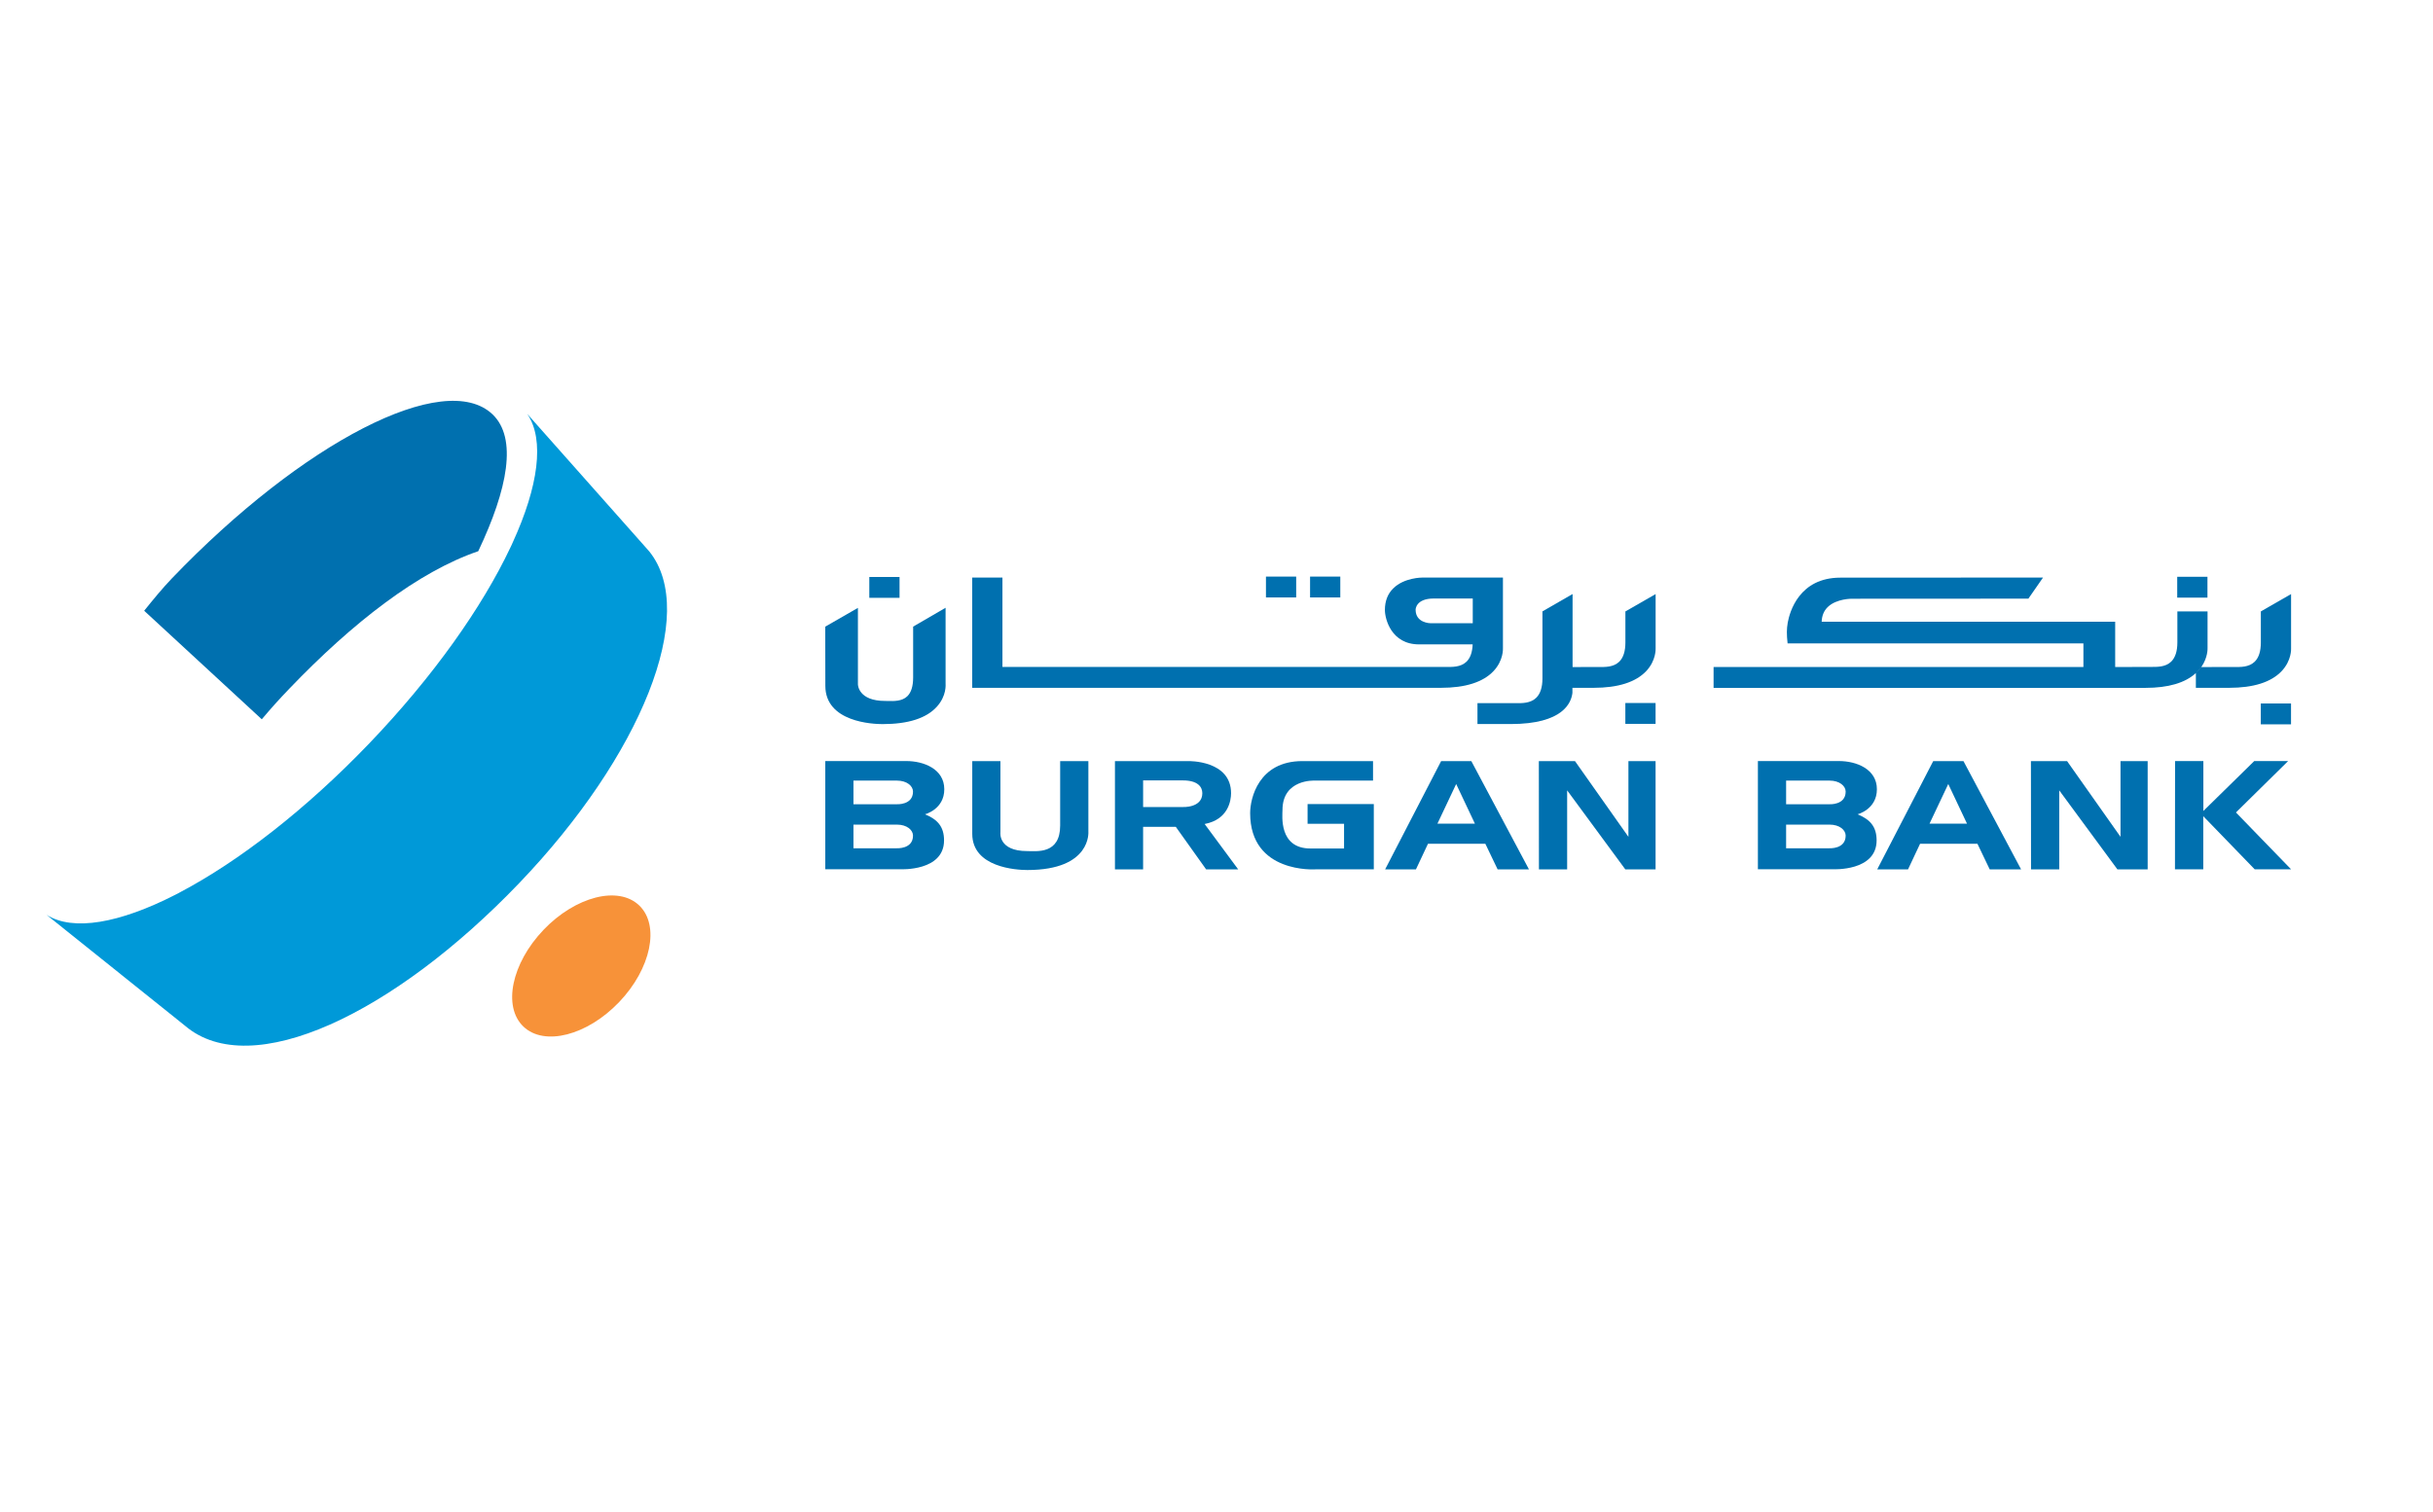<?xml version="1.0" encoding="UTF-8"?>
<svg id="Layer_1" data-name="Layer 1" xmlns="http://www.w3.org/2000/svg" viewBox="0 0 506.24 314.65">
  <defs>
    <style>
      .cls-1, .cls-2 {
        fill: #0070af;
      }

      .cls-3 {
        fill: #f79239;
      }

      .cls-2 {
        fill-rule: evenodd;
      }

      .cls-4 {
        fill: #0099d8;
      }
    </style>
  </defs>
  <g id="Logotype_C" data-name="Logotype C">
    <g>
      <g>
        <path class="cls-1" d="M306.42,134.1c-.06,1.63-.49,2.85-1.28,3.61-1.21,1.17-3,1.11-4.31,1.09-.17,0-92.25,0-92.25,0v-18.6h-6.29v22.95h97.52c5.09,0,8.77-1.17,10.95-3.48,2.09-2.22,1.96-4.65,1.96-4.74v-14.73s-16.68,0-16.68,0c-.16,0-3.86-.01-6.15,2.26-1.15,1.13-1.73,2.64-1.73,4.49s1.31,7.16,7.11,7.16h11.15M297.7,129.71c-.13,0-3.15-.04-3.15-2.82,0-.09.04-2.33,3.8-2.33h8.09v5.15h-8.74Z"/>
        <path class="cls-1" d="M196.75,126.49l-6.75,3.92v10.6c0,1.8-.41,3.11-1.21,3.89-1.1,1.07-2.8,1.02-4.04.99-.21,0-.4-.01-.58-.01-5.56,0-5.66-3.33-5.66-3.47,0,0,0-15.9,0-15.9l-6.8,3.91.02,12.31c0,7.58,9.92,7.97,11.91,7.97,5.33,0,9.13-1.22,11.3-3.63,2.05-2.28,1.81-4.6,1.81-4.87v-15.7Z"/>
        <path class="cls-1" d="M327.21,138.81v-15.18l-6.27,3.61v13.97c0,1.82-.44,3.17-1.28,4-1.21,1.19-3.02,1.15-4.34,1.13-.17,0-7.9,0-7.9,0v4.35h6.89c11.02,0,12.65-4.51,12.87-6.51,0,0,0-1.09,0-1.03h4.39c5.09,0,8.78-1.17,10.96-3.48,2.09-2.22,1.96-4.65,1.96-4.75,0,.01,0-11.28,0-11.28l-6.29,3.61v6.45c0,1.82-.42,3.17-1.27,4-1.21,1.19-3.01,1.13-4.33,1.11l-5.37.02Z"/>
        <rect class="cls-1" x="180.88" y="120.08" width="6.29" height="4.34"/>
        <rect class="cls-1" x="263.41" y="120" width="6.29" height="4.34"/>
        <rect class="cls-1" x="272.59" y="120" width="6.29" height="4.34"/>
        <rect class="cls-1" x="338.19" y="146.31" width="6.29" height="4.34"/>
      </g>
      <g>
        <path class="cls-1" d="M456.9,140.09v3.06h6.9c5.09,0,8.77-1.17,10.95-3.48,2.09-2.22,1.97-4.65,1.96-4.74v-11.29l-6.29,3.61v6.45c0,1.82-.42,3.17-1.27,4-1.22,1.2-3.01,1.13-4.34,1.11-.17,0-6.77.02-6.77.02M458.04,138.81c1.36-1.96,1.29-3.82,1.29-3.9,0,.01,0-7.66,0-7.66h-6.28v6.44c0,1.82-.43,3.17-1.28,4-1.21,1.19-3.01,1.11-4.34,1.11-.17,0-7.32.02-7.32.02v-9.42h-61.07c.04-1.24.45-2.27,1.25-3.05,1.84-1.8,5.09-1.74,5.12-1.74,0,0,36.64-.02,36.64-.02l3.05-4.39-42.17.02c-8.58,0-10.55,7.15-10.95,9.35-.12.68-.18,1.35-.18,1.92,0,.74.04,1.49.13,2.23l.02.18h61.55v4.92h-76.95v4.34h89.86c4.76,0,8.27-1.04,10.48-3.07"/>
        <rect class="cls-1" x="453.02" y="120.04" width="6.29" height="4.34"/>
        <rect class="cls-1" x="470.41" y="146.41" width="6.29" height="4.34"/>
      </g>
    </g>
    <g>
      <g>
        <path class="cls-2" d="M202.29,158.4h5.87v14.8s-.55,3.93,5.58,3.93c1.99,0,6.85.7,6.85-5.32v-13.41h5.87v14.65s.73,8.02-12.7,8.02c-2.31,0-11.46-.54-11.46-7.53v-15.12Z"/>
        <path class="cls-2" d="M285.69,158.39v4.07h-12.17s-6.67-.35-6.67,6.12c0,1.08-.84,8.01,5.82,8.01h6.99v-5.14h-7.59v-4.11h13.78v13.59h-12.16s-13.57.93-13.57-11.7c0-3.03,1.72-10.83,10.87-10.83,8.67,0,14.7,0,14.7,0Z"/>
        <path class="cls-2" d="M250.65,171.49c4.89-.92,5.5-4.83,5.5-6.41,0-6.89-8.88-6.68-8.88-6.68h-15.28v22.53h5.86v-8.85h6.8s6.31,8.85,6.31,8.85h6.67l-6.98-9.44ZM246.03,167.96h-8.18v-5.54h8.29c3.01,0,4.03,1.3,4.03,2.66,0,3.13-4.14,2.88-4.14,2.88Z"/>
        <path class="cls-2" d="M306.14,158.4h-6.28l-11.65,22.53h6.41l2.5-5.32h11.94l2.55,5.32h6.52l-11.99-22.53ZM299.09,171.42l3.9-8.25,3.9,8.25h-7.8Z"/>
        <path class="cls-2" d="M320.19,158.4h7.52l11.12,15.76v-15.76h5.65v22.53h-6.3l-12.1-16.44v16.44h-5.87l-.02-22.53Z"/>
        <path class="cls-2" d="M192.44,169.48s4.04-1.02,4.04-5.22-4.25-5.87-7.91-5.87-16.85,0-16.85,0v22.52h15.66s9.05.46,9.05-6.01c0-2.85-1.35-4.36-3.99-5.44ZM186.57,167.39h-8.99v-4.93h9.05c2.05,0,3.34,1.11,3.34,2.29,0,2.85-3.39,2.63-3.39,2.63ZM186.57,176.55h-8.99v-4.93h9.05c2.05,0,3.34,1.11,3.34,2.29,0,2.85-3.39,2.63-3.39,2.63Z"/>
      </g>
      <g>
        <path class="cls-2" d="M452.57,158.39l-.02,22.53h5.89v-11.05l10.7,11.05h7.57l-11.47-11.83,10.86-10.7h-7.05l-10.59,10.39v-10.39h-5.86Z"/>
        <path class="cls-2" d="M408.53,158.4h-6.28l-11.65,22.53h6.41l2.5-5.32h11.94l2.55,5.32h6.53l-11.99-22.53ZM401.48,171.42l3.9-8.25,3.9,8.25h-7.8Z"/>
        <path class="cls-2" d="M422.58,158.4h7.52l11.12,15.76v-15.76h5.65v22.53h-6.3l-12.1-16.44v16.44h-5.87l-.02-22.53Z"/>
        <path class="cls-2" d="M386.49,169.48s4.04-1.02,4.04-5.22-4.25-5.87-7.91-5.87-16.85,0-16.85,0v22.52h15.66s9.04.46,9.04-6.01c0-2.85-1.35-4.36-3.99-5.44ZM380.63,167.39h-8.99v-4.93h9.05c2.05,0,3.34,1.11,3.34,2.29,0,2.85-3.39,2.63-3.39,2.63ZM380.63,176.55h-8.99v-4.93h9.05c2.05,0,3.34,1.11,3.34,2.29,0,2.85-3.39,2.63-3.39,2.63Z"/>
      </g>
    </g>
  </g>
  <g id="Symbol_C" data-name="Symbol C">
    <path class="cls-4" d="M109.75,86.19l23.92,26.96c.27.29,1.43,1.62,1.43,1.62,10.31,12.79-1.67,42.53-27.11,69.07-25.98,27.11-55.72,41.4-69.49,29.64l-28.81-23.08c5.54,3.49,15.22,1.72,26.73-4.15.24-.12.47-.24.72-.37.14-.08.28-.16.42-.23,12.08-6.38,26.03-17.12,39.3-30.96,13.3-13.89,23.48-28.34,29.32-40.7.08-.17.15-.32.23-.48.11-.23.21-.46.31-.69,5.29-11.6,6.64-21.25,3.02-26.63"/>
    <path class="cls-3" d="M113.08,193.54c-6.65,6.96-8.51,15.97-4.17,20.11,4.34,4.15,13.25,1.87,19.91-5.09,6.65-6.96,8.52-15.97,4.18-20.12-4.35-4.16-13.26-1.87-19.92,5.09Z"/>
    <path class="cls-1" d="M102.5,86.25c-9.96-9.53-39.57,5.8-66.73,34.12-2,2.09-3.92,4.44-5.77,6.74l24.47,22.59c1.96-2.33,3.55-4.1,5.74-6.38,13.11-13.68,26.8-24.34,39.3-28.6,6.18-13.03,8.14-23.52,2.99-28.47"/>
  </g>
</svg>